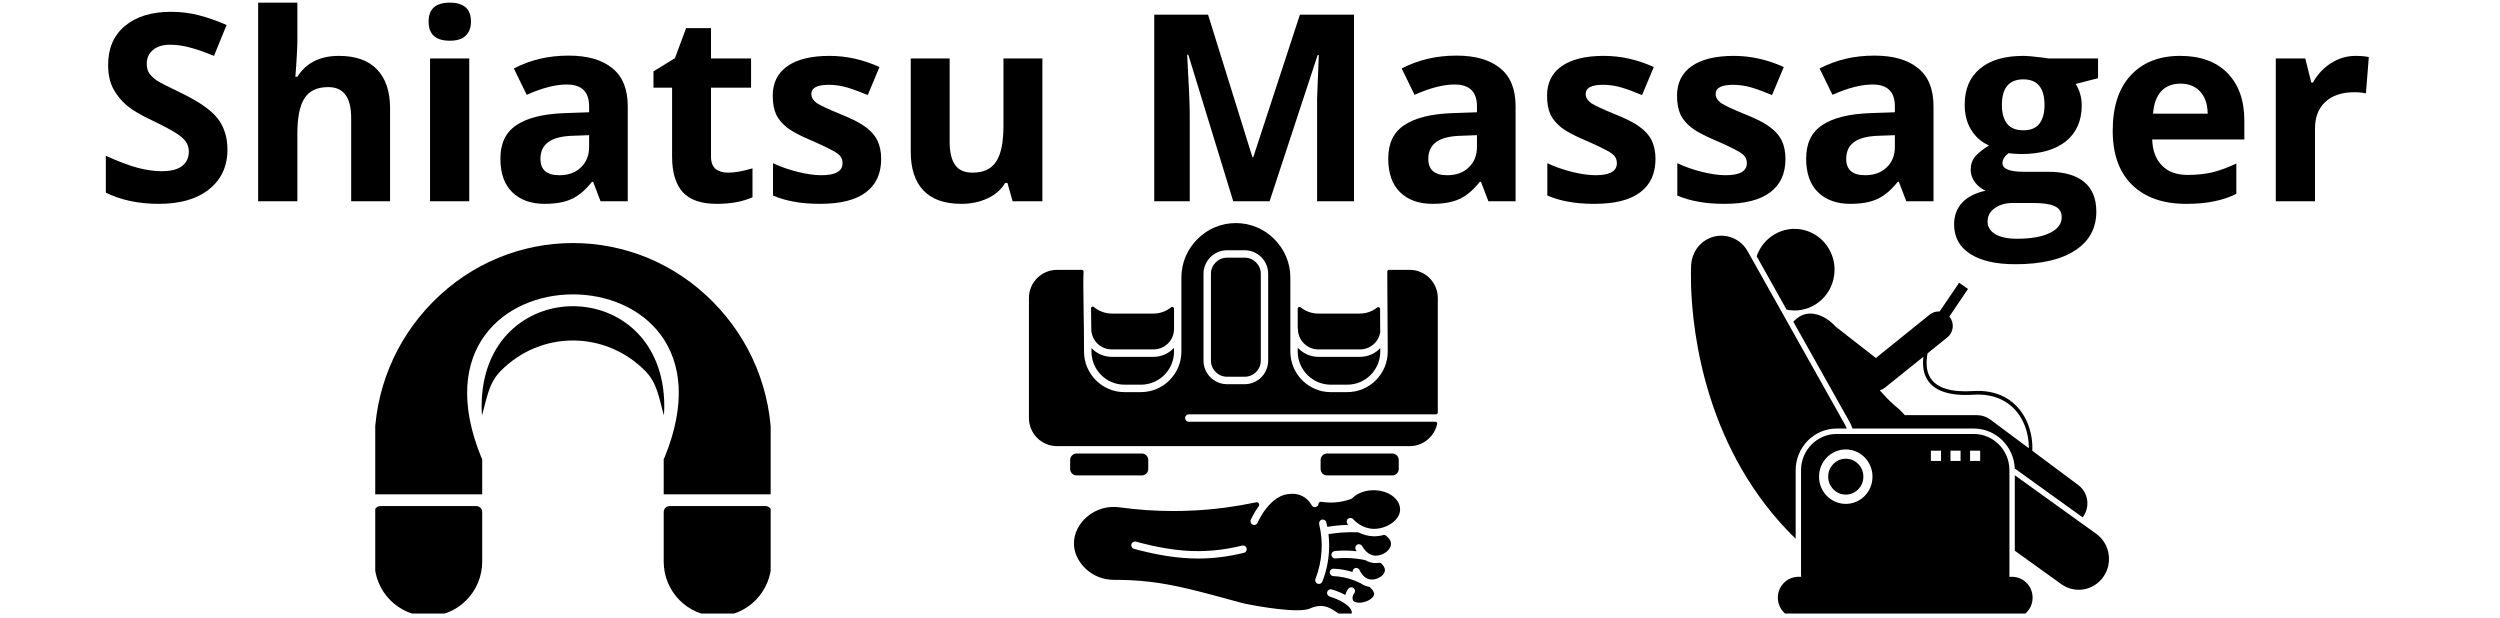 <svg xmlns="http://www.w3.org/2000/svg" xmlns:xlink="http://www.w3.org/1999/xlink" width="182" zoomAndPan="magnify" viewBox="0 0 136.5 33.75" height="45" preserveAspectRatio="xMidYMid meet" version="1.0"><defs><g/><clipPath id="dc10c032d8"><path d="M 56.18 12.18 L 78.5 12.18 L 78.5 24.363 L 56.18 24.363 Z M 56.18 12.18 " clip-rule="nonzero"/></clipPath><clipPath id="b2a9f35a50"><path d="M 58.637 26.762 L 76.453 26.762 L 76.453 33.5 L 58.637 33.5 Z M 58.637 26.762 " clip-rule="nonzero"/></clipPath><clipPath id="b7927ef940"><path d="M 20.488 13 L 42.078 13 L 42.078 33.5 L 20.488 33.5 Z M 20.488 13 " clip-rule="nonzero"/></clipPath><clipPath id="9d1effd657"><path d="M 95 12.18 L 101 12.18 L 101 17 L 95 17 Z M 95 12.18 " clip-rule="nonzero"/></clipPath><clipPath id="beadd8793d"><path d="M 92.305 12.18 L 101 12.18 L 101 30 L 92.305 30 Z M 92.305 12.18 " clip-rule="nonzero"/></clipPath><clipPath id="2bf19fb276"><path d="M 110 25 L 115.387 25 L 115.387 33 L 110 33 Z M 110 25 " clip-rule="nonzero"/></clipPath><clipPath id="42cf4cb811"><path d="M 97 23 L 111 23 L 111 33.5 L 97 33.5 Z M 97 23 " clip-rule="nonzero"/></clipPath></defs><path fill="#000000" d="M 72.66 21.004 L 73.559 21.004 C 74.555 21.004 75.363 20.195 75.363 19.195 L 75.363 19.008 C 75.082 19.305 74.688 19.484 74.254 19.484 L 71.984 19.484 C 71.539 19.484 71.137 19.289 70.855 18.984 L 70.855 19.195 C 70.855 20.195 71.668 21.004 72.66 21.004 " fill-opacity="1" fill-rule="nonzero"/><path fill="#000000" d="M 71.984 19.078 L 74.254 19.078 C 74.805 19.078 75.27 18.684 75.359 18.141 C 75.359 18.137 75.359 18.137 75.359 18.133 L 75.352 16.863 C 75.352 16.785 75.258 16.738 75.195 16.789 C 74.934 16.996 74.602 17.121 74.246 17.121 L 71.977 17.121 C 71.609 17.121 71.277 16.992 71.012 16.777 C 70.949 16.727 70.855 16.77 70.855 16.852 L 70.855 17.902 C 70.863 17.918 70.867 17.938 70.867 17.961 C 70.867 18.578 71.367 19.078 71.984 19.078 " fill-opacity="1" fill-rule="nonzero"/><path fill="#000000" d="M 59.586 18.086 C 59.594 18.105 59.602 18.129 59.602 18.152 C 59.695 18.691 60.156 19.078 60.707 19.078 L 62.98 19.078 C 63.598 19.078 64.102 18.578 64.102 17.961 L 64.102 16.852 C 64.102 16.77 64.008 16.723 63.945 16.777 C 63.68 16.992 63.344 17.121 62.98 17.121 L 60.707 17.121 C 60.336 17.121 59.992 16.984 59.723 16.762 C 59.66 16.707 59.566 16.754 59.57 16.836 C 59.57 16.836 59.57 16.836 59.57 16.84 C 59.574 17.227 59.582 17.645 59.586 18.086 " fill-opacity="1" fill-rule="nonzero"/><path fill="#000000" d="M 60.707 19.484 C 60.27 19.484 59.871 19.301 59.594 19.004 C 59.594 19.066 59.594 19.133 59.594 19.195 C 59.594 20.195 60.402 21.004 61.398 21.004 L 62.293 21.004 C 63.289 21.004 64.102 20.195 64.102 19.195 L 64.102 18.992 C 63.82 19.293 63.422 19.484 62.98 19.484 L 60.707 19.484 " fill-opacity="1" fill-rule="nonzero"/><path fill="#000000" d="M 62.348 25.957 C 62.539 25.957 62.695 25.801 62.695 25.605 L 62.695 25.113 C 62.695 24.926 62.547 24.77 62.355 24.762 L 58.77 24.762 C 58.582 24.77 58.43 24.926 58.43 25.113 L 58.43 25.605 C 58.43 25.801 58.586 25.957 58.781 25.957 L 62.348 25.957 " fill-opacity="1" fill-rule="nonzero"/><path fill="#000000" d="M 76.02 25.957 C 76.215 25.957 76.371 25.801 76.371 25.605 L 76.371 25.113 C 76.371 24.926 76.219 24.77 76.031 24.762 L 72.445 24.762 C 72.254 24.77 72.105 24.926 72.105 25.113 L 72.105 25.605 C 72.105 25.801 72.262 25.957 72.453 25.957 L 76.02 25.957 " fill-opacity="1" fill-rule="nonzero"/><g clip-path="url(#dc10c032d8)"><path fill="#000000" d="M 65.711 14.949 C 65.711 14.242 66.289 13.664 66.996 13.664 L 67.961 13.664 C 68.668 13.664 69.242 14.242 69.242 14.949 L 69.242 19.691 C 69.242 20.398 68.668 20.977 67.961 20.977 L 66.996 20.977 C 66.289 20.977 65.711 20.398 65.711 19.691 Z M 64.914 22.621 L 78.406 22.621 C 78.461 22.621 78.504 22.578 78.504 22.523 L 78.504 16.27 C 78.504 15.422 77.816 14.734 76.969 14.734 L 75.84 14.734 C 75.789 14.734 75.746 14.777 75.746 14.832 L 75.75 15.785 C 75.75 15.789 75.75 15.797 75.75 15.805 L 75.75 15.809 C 75.75 15.812 75.75 15.816 75.75 15.816 L 75.77 19.195 C 75.77 20.418 74.777 21.41 73.559 21.41 L 72.66 21.41 C 71.445 21.41 70.453 20.418 70.453 19.195 L 70.453 15.156 C 70.453 14.367 70.141 13.621 69.578 13.055 C 69.012 12.488 68.266 12.18 67.477 12.18 C 66.688 12.18 65.945 12.488 65.379 13.055 C 64.816 13.621 64.504 14.363 64.504 15.152 C 64.504 15.152 64.504 15.152 64.504 15.156 L 64.504 15.594 C 64.504 15.598 64.504 15.598 64.504 15.602 L 64.504 19.195 C 64.504 20.418 63.512 21.41 62.293 21.41 L 61.398 21.41 C 60.18 21.41 59.188 20.418 59.188 19.195 C 59.188 18.332 59.176 17.543 59.164 16.844 C 59.148 15.832 59.141 15.207 59.164 14.836 C 59.168 14.781 59.125 14.734 59.066 14.734 L 57.715 14.734 C 56.867 14.734 56.18 15.422 56.18 16.27 L 56.18 22.824 C 56.18 23.672 56.867 24.359 57.715 24.359 L 58.762 24.359 C 58.766 24.359 58.773 24.359 58.781 24.359 C 58.785 24.359 58.789 24.359 58.793 24.359 L 62.336 24.359 C 62.34 24.359 62.344 24.359 62.348 24.359 C 62.352 24.359 62.359 24.359 62.367 24.359 L 72.434 24.359 C 72.441 24.359 72.449 24.359 72.453 24.359 C 72.457 24.359 72.461 24.359 72.465 24.359 L 76.012 24.359 C 76.012 24.359 76.016 24.359 76.02 24.359 C 76.027 24.359 76.035 24.359 76.039 24.359 L 76.969 24.359 C 77.703 24.359 78.32 23.836 78.469 23.145 C 78.48 23.082 78.438 23.027 78.375 23.027 L 64.906 23.027 C 64.793 23.027 64.703 22.934 64.707 22.816 C 64.707 22.707 64.805 22.621 64.914 22.621 " fill-opacity="1" fill-rule="nonzero"/></g><path fill="#000000" d="M 66.996 20.57 L 67.961 20.57 C 68.445 20.57 68.84 20.176 68.84 19.691 L 68.84 14.949 C 68.84 14.465 68.445 14.07 67.961 14.07 L 66.996 14.07 C 66.512 14.07 66.117 14.465 66.117 14.949 L 66.117 19.691 C 66.117 20.176 66.512 20.57 66.996 20.57 " fill-opacity="1" fill-rule="nonzero"/><g clip-path="url(#b2a9f35a50)"><path fill="#000000" d="M 67.918 30.184 C 67.082 30.391 66.242 30.496 65.402 30.496 C 65.145 30.496 64.883 30.484 64.625 30.465 C 63.332 30.367 62.066 30.008 61.926 29.969 L 61.918 29.965 C 61.812 29.938 61.746 29.828 61.773 29.719 C 61.801 29.613 61.91 29.547 62.02 29.574 C 62.02 29.574 62.027 29.574 62.039 29.578 C 62.176 29.617 63.402 29.965 64.656 30.062 C 65.703 30.145 66.77 30.051 67.82 29.789 C 67.93 29.762 68.039 29.828 68.066 29.938 C 68.094 30.047 68.027 30.156 67.918 30.184 Z M 75.004 26.766 C 74.543 26.766 74.121 26.922 73.844 27.191 C 73.824 27.211 73.805 27.227 73.777 27.238 C 73.695 27.266 73.613 27.297 73.531 27.32 C 73.086 27.445 72.621 27.473 72.141 27.398 C 72.066 27.387 71.992 27.441 71.988 27.516 C 71.984 27.574 71.953 27.637 71.859 27.676 C 71.77 27.715 71.664 27.672 71.617 27.586 C 71.512 27.402 71.379 27.254 71.215 27.148 C 70.863 26.918 70.496 26.957 70.32 26.98 C 70.316 26.98 70.312 26.98 70.309 26.98 C 70.184 26.996 70.059 27.031 69.938 27.086 C 69.93 27.09 69.922 27.094 69.914 27.098 C 69.641 27.227 69.379 27.449 69.133 27.766 C 68.832 28.148 68.672 28.523 68.668 28.539 C 68.633 28.617 68.559 28.664 68.48 28.664 C 68.453 28.664 68.426 28.66 68.402 28.648 C 68.297 28.605 68.25 28.484 68.293 28.383 C 68.309 28.352 68.453 28.012 68.727 27.637 C 68.797 27.535 68.711 27.398 68.59 27.426 C 67.48 27.66 66.352 27.812 65.219 27.871 C 64.84 27.891 64.457 27.902 64.074 27.902 C 63.094 27.902 62.117 27.836 61.148 27.703 C 60.496 27.605 59.84 27.793 59.344 28.223 C 58.895 28.609 58.637 29.137 58.637 29.668 C 58.637 30.16 58.863 30.656 59.258 31.035 C 59.676 31.438 60.227 31.656 60.812 31.66 C 60.824 31.66 60.969 31.656 60.984 31.66 C 61.312 31.66 62.031 31.676 62.777 31.766 C 64.176 31.93 65.48 32.285 67.641 32.875 L 67.902 32.945 C 68.707 33.117 70.914 33.5 71.527 33.223 L 71.535 33.219 C 71.789 33.102 72.039 33.062 72.281 33.098 C 72.527 33.137 72.707 33.25 72.902 33.375 C 73.102 33.5 73.219 33.602 73.301 33.68 C 73.391 33.762 73.402 33.766 73.434 33.77 C 73.578 33.777 73.785 33.598 73.809 33.449 C 73.816 33.379 73.777 33.277 73.68 33.168 C 73.676 33.164 73.672 33.16 73.668 33.152 C 73.645 33.129 73.617 33.102 73.59 33.074 C 73.582 33.07 73.574 33.062 73.57 33.059 C 73.375 32.891 73.062 32.711 72.609 32.574 C 72.504 32.543 72.434 32.434 72.465 32.324 C 72.492 32.215 72.609 32.148 72.719 32.184 C 72.996 32.266 73.246 32.371 73.457 32.488 C 73.492 32.32 73.574 32.199 73.629 32.137 C 73.699 32.051 73.828 32.043 73.914 32.113 C 74 32.188 74.008 32.312 73.938 32.398 C 73.906 32.438 73.852 32.52 73.848 32.633 C 73.844 32.695 73.859 32.75 73.879 32.789 C 73.902 32.812 73.926 32.836 73.945 32.855 C 74.023 32.887 74.109 32.902 74.191 32.906 C 74.441 32.914 74.738 32.812 74.91 32.648 C 74.984 32.582 75.023 32.508 75.027 32.449 C 75.031 32.266 74.844 32.102 74.762 32.039 C 74.734 32.035 74.703 32.027 74.676 32.023 C 74.527 31.988 74.398 31.926 74.297 31.848 C 73.887 31.645 73.465 31.516 73.031 31.473 C 72.957 31.465 72.879 31.457 72.805 31.457 C 72.703 31.453 72.617 31.375 72.605 31.273 C 72.594 31.148 72.695 31.047 72.816 31.051 C 72.902 31.055 72.988 31.062 73.074 31.07 C 73.336 31.098 73.594 31.152 73.852 31.23 C 73.844 31.145 73.891 31.059 73.977 31.023 C 74.078 30.98 74.195 31.031 74.238 31.137 C 74.25 31.164 74.336 31.363 74.512 31.504 C 74.527 31.512 74.543 31.523 74.559 31.535 C 74.617 31.578 74.688 31.609 74.766 31.629 C 74.973 31.676 75.23 31.609 75.418 31.465 C 75.543 31.367 75.617 31.246 75.617 31.133 C 75.621 30.992 75.516 30.855 75.414 30.762 C 75.383 30.734 75.344 30.723 75.305 30.73 C 75.242 30.738 75.18 30.742 75.121 30.742 C 75.066 30.742 75.016 30.738 74.965 30.734 C 74.812 30.711 74.68 30.66 74.566 30.594 C 74.555 30.59 74.543 30.582 74.527 30.578 C 74.18 30.508 73.828 30.469 73.477 30.465 C 73.289 30.465 73.102 30.473 72.918 30.492 C 72.805 30.5 72.703 30.418 72.695 30.301 C 72.688 30.191 72.777 30.098 72.887 30.086 C 73.082 30.066 73.281 30.059 73.477 30.062 C 73.676 30.062 73.871 30.074 74.07 30.098 C 74.047 30.059 74.027 30.027 74.02 30.008 C 73.969 29.91 74.008 29.785 74.109 29.734 C 74.207 29.684 74.328 29.727 74.379 29.824 C 74.398 29.859 74.512 30.07 74.719 30.211 C 74.734 30.219 74.746 30.227 74.762 30.238 C 74.836 30.285 74.922 30.316 75.02 30.332 C 75.121 30.348 75.234 30.336 75.34 30.309 C 75.348 30.305 75.355 30.305 75.363 30.301 C 75.504 30.262 75.637 30.188 75.746 30.09 C 75.883 29.961 75.957 29.816 75.949 29.676 C 75.941 29.48 75.777 29.324 75.656 29.234 C 75.625 29.207 75.582 29.203 75.543 29.211 C 75.375 29.258 75.199 29.281 75.027 29.281 C 75.02 29.281 75.008 29.281 75 29.281 C 74.684 29.273 74.414 29.188 74.191 29.078 C 74.176 29.07 74.156 29.062 74.137 29.062 C 73.828 29.051 73.539 29.059 73.246 29.078 C 73.008 29.098 72.766 29.125 72.535 29.164 C 72.57 29.48 72.582 29.797 72.562 30.117 C 72.527 30.684 72.406 31.234 72.199 31.758 C 72.168 31.836 72.094 31.883 72.012 31.883 C 71.988 31.883 71.961 31.879 71.938 31.871 C 71.832 31.828 71.785 31.707 71.824 31.602 C 72.016 31.121 72.125 30.613 72.156 30.094 C 72.188 29.602 72.145 29.105 72.027 28.629 C 72.004 28.52 72.062 28.406 72.168 28.375 C 72.277 28.344 72.391 28.41 72.418 28.523 C 72.438 28.602 72.457 28.684 72.473 28.766 C 72.715 28.723 72.965 28.695 73.219 28.676 C 73.352 28.664 73.484 28.66 73.617 28.656 C 73.602 28.641 73.59 28.629 73.582 28.617 C 73.508 28.535 73.512 28.406 73.594 28.332 C 73.68 28.258 73.805 28.262 73.883 28.348 C 73.992 28.469 74.398 28.867 75.008 28.875 C 75.422 28.883 75.879 28.703 76.164 28.422 C 76.293 28.293 76.445 28.086 76.445 27.82 C 76.445 27.238 75.801 26.766 75.004 26.766 " fill-opacity="1" fill-rule="nonzero"/></g><g clip-path="url(#b7927ef940)"><path fill="#000000" d="M 20.445 26.992 L 20.445 24.254 C 20.445 21.332 21.574 18.574 23.625 16.496 C 27.863 12.195 34.703 12.195 38.941 16.496 C 40.992 18.574 42.121 21.332 42.121 24.254 L 42.121 26.992 L 36.238 26.992 L 36.238 25.055 C 36.258 25.031 36.273 25.004 36.285 24.977 C 41.145 13.105 21.426 13.105 26.281 24.977 C 26.293 25.004 26.309 25.031 26.328 25.055 L 26.328 26.992 Z M 27.332 20.258 C 26.664 20.938 26.578 21.789 26.316 22.68 C 26.305 22.52 26.297 22.352 26.297 22.191 C 26.297 14.895 36.27 14.895 36.27 22.191 C 36.27 22.352 36.262 22.52 36.25 22.68 C 35.988 21.789 35.906 20.938 35.234 20.258 C 33.039 18.035 29.527 18.035 27.332 20.258 Z M 23.387 33.641 C 21.762 33.641 20.445 32.305 20.445 30.66 L 20.445 27.957 C 20.445 27.777 20.586 27.633 20.762 27.633 L 26.008 27.633 C 26.188 27.633 26.328 27.777 26.328 27.957 L 26.328 30.66 C 26.328 32.305 25.008 33.641 23.387 33.641 Z M 39.18 33.641 C 40.805 33.641 42.121 32.305 42.121 30.66 L 42.121 27.957 C 42.121 27.777 41.98 27.633 41.805 27.633 L 36.559 27.633 C 36.383 27.633 36.238 27.777 36.238 27.957 L 36.238 30.66 C 36.238 32.305 37.559 33.641 39.18 33.641 Z M 39.18 33.641 " fill-opacity="1" fill-rule="evenodd"/></g><g clip-path="url(#9d1effd657)"><path fill="#000000" d="M 99.109 16.633 C 100.145 15.996 100.477 14.629 99.852 13.574 C 99.23 12.52 97.887 12.18 96.852 12.816 C 96.395 13.098 96.074 13.52 95.914 13.992 L 97.547 16.906 C 98.066 17.016 98.621 16.93 99.109 16.633 Z M 99.109 16.633 " fill-opacity="1" fill-rule="nonzero"/></g><path fill="#000000" d="M 101.145 23.398 L 107.77 23.398 C 108.973 23.398 109.957 24.371 110.008 25.582 L 113.711 28.246 C 113.719 28.234 113.73 28.223 113.738 28.211 C 114.133 27.66 114.016 26.887 113.473 26.484 L 110.965 24.613 C 110.992 23.977 110.855 23.332 110.551 22.781 C 109.996 21.781 109 21.27 107.742 21.352 C 106.523 21.43 105.73 21.18 105.387 20.613 C 105.156 20.227 105.16 19.742 105.246 19.289 L 106.328 18.418 C 106.664 18.148 106.723 17.648 106.453 17.309 C 106.449 17.297 106.441 17.289 106.434 17.281 L 107.453 15.777 L 106.969 15.438 L 105.902 17.008 C 105.715 16.996 105.52 17.051 105.363 17.176 L 102.422 19.547 L 100.223 17.832 C 99.684 17.227 98.875 16.918 98.281 17.27 C 98.152 17.344 98.027 17.445 97.914 17.562 L 100.984 23.031 C 101.051 23.148 101.102 23.27 101.145 23.398 Z M 105.02 19.477 C 104.965 19.902 105 20.344 105.223 20.715 C 105.605 21.352 106.457 21.633 107.754 21.551 C 108.934 21.477 109.867 21.949 110.383 22.879 C 110.648 23.359 110.777 23.914 110.773 24.473 L 108.668 22.906 C 108.457 22.75 108.207 22.668 107.949 22.668 L 104.004 22.668 C 103.91 22.562 103.801 22.449 103.672 22.328 C 103.305 22.035 102.961 21.684 102.637 21.312 C 102.734 21.285 102.828 21.238 102.91 21.172 Z M 105.02 19.477 " fill-opacity="1" fill-rule="nonzero"/><g clip-path="url(#beadd8793d)"><path fill="#000000" d="M 100.281 23.398 L 100.832 23.398 C 100.801 23.324 100.77 23.25 100.73 23.176 L 95.422 13.719 C 94.969 12.91 93.957 12.629 93.164 13.09 C 92.684 13.371 92.395 13.863 92.344 14.387 C 92.34 14.387 92.34 14.383 92.34 14.383 C 92.34 14.383 92.34 14.395 92.34 14.414 C 92.336 14.434 92.336 14.453 92.336 14.469 C 92.328 14.633 92.316 15.027 92.332 15.602 C 92.414 18.242 93.148 24.652 98.043 29.418 L 98.043 25.676 C 98.043 24.418 99.047 23.398 100.281 23.398 Z M 100.281 23.398 " fill-opacity="1" fill-rule="nonzero"/></g><g clip-path="url(#2bf19fb276)"><path fill="#000000" d="M 114.453 29.145 L 110.008 25.949 L 110.008 30.07 L 112.543 31.891 C 113.289 32.43 114.32 32.25 114.848 31.488 C 115.375 30.73 115.199 29.68 114.453 29.145 Z M 114.453 29.145 " fill-opacity="1" fill-rule="nonzero"/></g><path fill="#000000" d="M 101.738 26.027 C 101.738 26.297 101.645 26.527 101.457 26.719 C 101.27 26.906 101.043 27.004 100.781 27.004 C 100.516 27.004 100.289 26.906 100.102 26.719 C 99.914 26.527 99.82 26.297 99.82 26.027 C 99.82 25.754 99.914 25.523 100.102 25.332 C 100.289 25.145 100.516 25.047 100.781 25.047 C 101.043 25.047 101.27 25.145 101.457 25.332 C 101.645 25.523 101.738 25.754 101.738 26.027 Z M 101.738 26.027 " fill-opacity="1" fill-rule="nonzero"/><g clip-path="url(#42cf4cb811)"><path fill="#000000" d="M 109.711 31.492 C 109.711 31.445 109.715 31.395 109.715 31.344 L 109.715 25.676 C 109.715 24.582 108.844 23.695 107.77 23.695 L 100.281 23.695 C 99.207 23.695 98.336 24.582 98.336 25.676 L 98.336 31.344 C 98.336 31.395 98.34 31.445 98.344 31.492 L 98.191 31.492 C 98.145 31.492 98.098 31.496 98.051 31.504 C 97.5 31.574 97.07 32.051 97.07 32.633 C 97.07 33.262 97.574 33.77 98.191 33.77 L 109.863 33.77 C 110.48 33.77 110.98 33.262 110.98 32.633 C 110.98 32.051 110.555 31.574 110.004 31.504 C 109.957 31.496 109.91 31.492 109.863 31.492 Z M 108.117 24.605 L 108.117 25.168 L 107.566 25.168 L 107.566 24.605 Z M 107.047 24.605 L 107.047 25.168 L 106.496 25.168 L 106.496 24.605 Z M 105.98 24.605 L 105.98 25.168 L 105.426 25.168 L 105.426 24.605 Z M 100.781 24.539 C 101.586 24.539 102.238 25.203 102.238 26.027 C 102.238 26.848 101.586 27.512 100.781 27.512 C 99.973 27.512 99.32 26.848 99.32 26.027 C 99.32 25.203 99.973 24.539 100.781 24.539 Z M 100.781 24.539 " fill-opacity="1" fill-rule="nonzero"/></g><g fill="#000000" fill-opacity="1"><g transform="translate(5.122, 10.989)"><g><path d="M 7.297 -2.828 C 7.297 -1.91 6.961 -1.188 6.297 -0.656 C 5.641 -0.125 4.723 0.141 3.547 0.141 C 2.453 0.141 1.488 -0.062 0.656 -0.469 L 0.656 -2.484 C 1.344 -2.172 1.922 -1.953 2.391 -1.828 C 2.867 -1.703 3.305 -1.641 3.703 -1.641 C 4.18 -1.641 4.547 -1.727 4.797 -1.906 C 5.055 -2.094 5.188 -2.363 5.188 -2.719 C 5.188 -2.926 5.129 -3.109 5.016 -3.266 C 4.898 -3.422 4.734 -3.566 4.516 -3.703 C 4.305 -3.848 3.867 -4.082 3.203 -4.406 C 2.578 -4.695 2.109 -4.973 1.797 -5.234 C 1.484 -5.504 1.234 -5.816 1.047 -6.172 C 0.867 -6.535 0.781 -6.957 0.781 -7.438 C 0.781 -8.344 1.082 -9.051 1.688 -9.562 C 2.301 -10.082 3.145 -10.344 4.219 -10.344 C 4.75 -10.344 5.254 -10.281 5.734 -10.156 C 6.223 -10.031 6.727 -9.852 7.25 -9.625 L 6.562 -7.938 C 6.008 -8.164 5.555 -8.32 5.203 -8.406 C 4.848 -8.5 4.5 -8.547 4.156 -8.547 C 3.75 -8.547 3.438 -8.445 3.219 -8.25 C 3 -8.062 2.891 -7.816 2.891 -7.516 C 2.891 -7.316 2.93 -7.145 3.016 -7 C 3.109 -6.863 3.25 -6.727 3.438 -6.594 C 3.633 -6.469 4.094 -6.234 4.812 -5.891 C 5.758 -5.43 6.41 -4.973 6.766 -4.516 C 7.117 -4.055 7.297 -3.492 7.297 -2.828 Z M 7.297 -2.828 "/></g></g></g><g fill="#000000" fill-opacity="1"><g transform="translate(12.986, 10.989)"><g><path d="M 8.312 0 L 6.188 0 L 6.188 -4.547 C 6.188 -5.672 5.77 -6.234 4.938 -6.234 C 4.332 -6.234 3.898 -6.031 3.641 -5.625 C 3.379 -5.227 3.25 -4.578 3.25 -3.672 L 3.25 0 L 1.109 0 L 1.109 -10.844 L 3.25 -10.844 L 3.25 -8.641 C 3.25 -8.461 3.227 -8.055 3.188 -7.422 L 3.141 -6.797 L 3.25 -6.797 C 3.727 -7.555 4.484 -7.938 5.516 -7.938 C 6.43 -7.938 7.125 -7.691 7.594 -7.203 C 8.07 -6.711 8.312 -6.004 8.312 -5.078 Z M 8.312 0 "/></g></g></g><g fill="#000000" fill-opacity="1"><g transform="translate(22.371, 10.989)"><g><path d="M 1.031 -9.812 C 1.031 -10.5 1.414 -10.844 2.188 -10.844 C 2.957 -10.844 3.344 -10.5 3.344 -9.812 C 3.344 -9.477 3.242 -9.219 3.047 -9.031 C 2.859 -8.852 2.57 -8.766 2.188 -8.766 C 1.414 -8.766 1.031 -9.113 1.031 -9.812 Z M 3.25 0 L 1.109 0 L 1.109 -7.797 L 3.25 -7.797 Z M 3.25 0 "/></g></g></g><g fill="#000000" fill-opacity="1"><g transform="translate(26.728, 10.989)"><g><path d="M 6.062 0 L 5.656 -1.062 L 5.594 -1.062 C 5.238 -0.613 4.867 -0.301 4.484 -0.125 C 4.109 0.051 3.617 0.141 3.016 0.141 C 2.266 0.141 1.672 -0.07 1.234 -0.5 C 0.805 -0.926 0.594 -1.535 0.594 -2.328 C 0.594 -3.16 0.883 -3.77 1.469 -4.156 C 2.051 -4.551 2.926 -4.77 4.094 -4.812 L 5.438 -4.859 L 5.438 -5.188 C 5.438 -5.977 5.031 -6.375 4.219 -6.375 C 3.602 -6.375 2.875 -6.188 2.031 -5.812 L 1.328 -7.25 C 2.223 -7.719 3.219 -7.953 4.312 -7.953 C 5.352 -7.953 6.148 -7.723 6.703 -7.266 C 7.266 -6.816 7.547 -6.125 7.547 -5.188 L 7.547 0 Z M 5.438 -3.609 L 4.609 -3.578 C 3.992 -3.566 3.535 -3.457 3.234 -3.25 C 2.93 -3.039 2.781 -2.727 2.781 -2.312 C 2.781 -1.719 3.125 -1.422 3.812 -1.422 C 4.301 -1.422 4.691 -1.562 4.984 -1.844 C 5.285 -2.125 5.438 -2.5 5.438 -2.969 Z M 5.438 -3.609 "/></g></g></g><g fill="#000000" fill-opacity="1"><g transform="translate(35.352, 10.989)"><g><path d="M 4.406 -1.562 C 4.77 -1.562 5.211 -1.641 5.734 -1.797 L 5.734 -0.219 C 5.203 0.02 4.551 0.141 3.781 0.141 C 2.938 0.141 2.316 -0.07 1.922 -0.5 C 1.535 -0.938 1.344 -1.582 1.344 -2.438 L 1.344 -6.203 L 0.328 -6.203 L 0.328 -7.094 L 1.5 -7.812 L 2.109 -9.453 L 3.469 -9.453 L 3.469 -7.797 L 5.656 -7.797 L 5.656 -6.203 L 3.469 -6.203 L 3.469 -2.438 C 3.469 -2.133 3.551 -1.91 3.719 -1.766 C 3.895 -1.629 4.125 -1.562 4.406 -1.562 Z M 4.406 -1.562 "/></g></g></g><g fill="#000000" fill-opacity="1"><g transform="translate(41.55, 10.989)"><g><path d="M 6.562 -2.312 C 6.562 -1.508 6.281 -0.898 5.719 -0.484 C 5.164 -0.066 4.336 0.141 3.234 0.141 C 2.66 0.141 2.172 0.098 1.766 0.016 C 1.367 -0.055 1 -0.164 0.656 -0.312 L 0.656 -2.078 C 1.051 -1.891 1.492 -1.734 1.984 -1.609 C 2.484 -1.484 2.922 -1.422 3.297 -1.422 C 4.066 -1.422 4.453 -1.641 4.453 -2.078 C 4.453 -2.254 4.398 -2.395 4.297 -2.5 C 4.203 -2.602 4.023 -2.719 3.766 -2.844 C 3.516 -2.977 3.18 -3.133 2.766 -3.312 C 2.172 -3.562 1.734 -3.789 1.453 -4 C 1.172 -4.219 0.961 -4.461 0.828 -4.734 C 0.703 -5.016 0.641 -5.359 0.641 -5.766 C 0.641 -6.461 0.906 -7 1.438 -7.375 C 1.977 -7.75 2.742 -7.938 3.734 -7.938 C 4.672 -7.938 5.582 -7.734 6.469 -7.328 L 5.828 -5.797 C 5.441 -5.961 5.078 -6.098 4.734 -6.203 C 4.391 -6.305 4.047 -6.359 3.703 -6.359 C 3.066 -6.359 2.75 -6.191 2.75 -5.859 C 2.75 -5.672 2.848 -5.504 3.047 -5.359 C 3.254 -5.223 3.703 -5.016 4.391 -4.734 C 4.992 -4.492 5.438 -4.266 5.719 -4.047 C 6.008 -3.836 6.223 -3.594 6.359 -3.312 C 6.492 -3.031 6.562 -2.695 6.562 -2.312 Z M 6.562 -2.312 "/></g></g></g><g fill="#000000" fill-opacity="1"><g transform="translate(48.648, 10.989)"><g><path d="M 6.641 0 L 6.359 -1 L 6.234 -1 C 6.016 -0.633 5.691 -0.352 5.266 -0.156 C 4.848 0.039 4.375 0.141 3.844 0.141 C 2.926 0.141 2.234 -0.102 1.766 -0.594 C 1.305 -1.082 1.078 -1.789 1.078 -2.719 L 1.078 -7.797 L 3.203 -7.797 L 3.203 -3.25 C 3.203 -2.688 3.301 -2.266 3.5 -1.984 C 3.695 -1.703 4.016 -1.562 4.453 -1.562 C 5.047 -1.562 5.473 -1.758 5.734 -2.156 C 6.004 -2.551 6.141 -3.207 6.141 -4.125 L 6.141 -7.797 L 8.266 -7.797 L 8.266 0 Z M 6.641 0 "/></g></g></g><g fill="#000000" fill-opacity="1"><g transform="translate(58.032, 10.989)"><g/></g></g><g fill="#000000" fill-opacity="1"><g transform="translate(61.741, 10.989)"><g><path d="M 5.594 0 L 3.141 -8 L 3.078 -8 C 3.172 -6.375 3.219 -5.285 3.219 -4.734 L 3.219 0 L 1.281 0 L 1.281 -10.188 L 4.219 -10.188 L 6.641 -2.406 L 6.688 -2.406 L 9.234 -10.188 L 12.188 -10.188 L 12.188 0 L 10.172 0 L 10.172 -4.828 C 10.172 -5.055 10.172 -5.316 10.172 -5.609 C 10.18 -5.91 10.211 -6.703 10.266 -7.984 L 10.203 -7.984 L 7.578 0 Z M 5.594 0 "/></g></g></g><g fill="#000000" fill-opacity="1"><g transform="translate(75.204, 10.989)"><g><path d="M 6.062 0 L 5.656 -1.062 L 5.594 -1.062 C 5.238 -0.613 4.867 -0.301 4.484 -0.125 C 4.109 0.051 3.617 0.141 3.016 0.141 C 2.266 0.141 1.672 -0.07 1.234 -0.5 C 0.805 -0.926 0.594 -1.535 0.594 -2.328 C 0.594 -3.16 0.883 -3.77 1.469 -4.156 C 2.051 -4.551 2.926 -4.77 4.094 -4.812 L 5.438 -4.859 L 5.438 -5.188 C 5.438 -5.977 5.031 -6.375 4.219 -6.375 C 3.602 -6.375 2.875 -6.188 2.031 -5.812 L 1.328 -7.25 C 2.223 -7.719 3.219 -7.953 4.312 -7.953 C 5.352 -7.953 6.148 -7.723 6.703 -7.266 C 7.266 -6.816 7.547 -6.125 7.547 -5.188 L 7.547 0 Z M 5.438 -3.609 L 4.609 -3.578 C 3.992 -3.566 3.535 -3.457 3.234 -3.25 C 2.93 -3.039 2.781 -2.727 2.781 -2.312 C 2.781 -1.719 3.125 -1.422 3.812 -1.422 C 4.301 -1.422 4.691 -1.562 4.984 -1.844 C 5.285 -2.125 5.438 -2.5 5.438 -2.969 Z M 5.438 -3.609 "/></g></g></g><g fill="#000000" fill-opacity="1"><g transform="translate(83.828, 10.989)"><g><path d="M 6.562 -2.312 C 6.562 -1.508 6.281 -0.898 5.719 -0.484 C 5.164 -0.066 4.336 0.141 3.234 0.141 C 2.66 0.141 2.172 0.098 1.766 0.016 C 1.367 -0.055 1 -0.164 0.656 -0.312 L 0.656 -2.078 C 1.051 -1.891 1.492 -1.734 1.984 -1.609 C 2.484 -1.484 2.922 -1.422 3.297 -1.422 C 4.066 -1.422 4.453 -1.641 4.453 -2.078 C 4.453 -2.254 4.398 -2.395 4.297 -2.5 C 4.203 -2.602 4.023 -2.719 3.766 -2.844 C 3.516 -2.977 3.18 -3.133 2.766 -3.312 C 2.172 -3.562 1.734 -3.789 1.453 -4 C 1.172 -4.219 0.961 -4.461 0.828 -4.734 C 0.703 -5.016 0.641 -5.359 0.641 -5.766 C 0.641 -6.461 0.906 -7 1.438 -7.375 C 1.977 -7.75 2.742 -7.938 3.734 -7.938 C 4.672 -7.938 5.582 -7.734 6.469 -7.328 L 5.828 -5.797 C 5.441 -5.961 5.078 -6.098 4.734 -6.203 C 4.391 -6.305 4.047 -6.359 3.703 -6.359 C 3.066 -6.359 2.75 -6.191 2.75 -5.859 C 2.75 -5.672 2.848 -5.504 3.047 -5.359 C 3.254 -5.223 3.703 -5.016 4.391 -4.734 C 4.992 -4.492 5.438 -4.266 5.719 -4.047 C 6.008 -3.836 6.223 -3.594 6.359 -3.312 C 6.492 -3.031 6.562 -2.695 6.562 -2.312 Z M 6.562 -2.312 "/></g></g></g><g fill="#000000" fill-opacity="1"><g transform="translate(90.925, 10.989)"><g><path d="M 6.562 -2.312 C 6.562 -1.508 6.281 -0.898 5.719 -0.484 C 5.164 -0.066 4.336 0.141 3.234 0.141 C 2.66 0.141 2.172 0.098 1.766 0.016 C 1.367 -0.055 1 -0.164 0.656 -0.312 L 0.656 -2.078 C 1.051 -1.891 1.492 -1.734 1.984 -1.609 C 2.484 -1.484 2.922 -1.422 3.297 -1.422 C 4.066 -1.422 4.453 -1.641 4.453 -2.078 C 4.453 -2.254 4.398 -2.395 4.297 -2.5 C 4.203 -2.602 4.023 -2.719 3.766 -2.844 C 3.516 -2.977 3.18 -3.133 2.766 -3.312 C 2.172 -3.562 1.734 -3.789 1.453 -4 C 1.172 -4.219 0.961 -4.461 0.828 -4.734 C 0.703 -5.016 0.641 -5.359 0.641 -5.766 C 0.641 -6.461 0.906 -7 1.438 -7.375 C 1.977 -7.75 2.742 -7.938 3.734 -7.938 C 4.672 -7.938 5.582 -7.734 6.469 -7.328 L 5.828 -5.797 C 5.441 -5.961 5.078 -6.098 4.734 -6.203 C 4.391 -6.305 4.047 -6.359 3.703 -6.359 C 3.066 -6.359 2.75 -6.191 2.75 -5.859 C 2.75 -5.672 2.848 -5.504 3.047 -5.359 C 3.254 -5.223 3.703 -5.016 4.391 -4.734 C 4.992 -4.492 5.438 -4.266 5.719 -4.047 C 6.008 -3.836 6.223 -3.594 6.359 -3.312 C 6.492 -3.031 6.562 -2.695 6.562 -2.312 Z M 6.562 -2.312 "/></g></g></g><g fill="#000000" fill-opacity="1"><g transform="translate(98.022, 10.989)"><g><path d="M 6.062 0 L 5.656 -1.062 L 5.594 -1.062 C 5.238 -0.613 4.867 -0.301 4.484 -0.125 C 4.109 0.051 3.617 0.141 3.016 0.141 C 2.266 0.141 1.672 -0.07 1.234 -0.5 C 0.805 -0.926 0.594 -1.535 0.594 -2.328 C 0.594 -3.16 0.883 -3.77 1.469 -4.156 C 2.051 -4.551 2.926 -4.77 4.094 -4.812 L 5.438 -4.859 L 5.438 -5.188 C 5.438 -5.977 5.031 -6.375 4.219 -6.375 C 3.602 -6.375 2.875 -6.188 2.031 -5.812 L 1.328 -7.25 C 2.223 -7.719 3.219 -7.953 4.312 -7.953 C 5.352 -7.953 6.148 -7.723 6.703 -7.266 C 7.266 -6.816 7.547 -6.125 7.547 -5.188 L 7.547 0 Z M 5.438 -3.609 L 4.609 -3.578 C 3.992 -3.566 3.535 -3.457 3.234 -3.25 C 2.93 -3.039 2.781 -2.727 2.781 -2.312 C 2.781 -1.719 3.125 -1.422 3.812 -1.422 C 4.301 -1.422 4.691 -1.562 4.984 -1.844 C 5.285 -2.125 5.438 -2.5 5.438 -2.969 Z M 5.438 -3.609 "/></g></g></g><g fill="#000000" fill-opacity="1"><g transform="translate(106.647, 10.989)"><g><path d="M 7.906 -7.797 L 7.906 -6.719 L 6.688 -6.406 C 6.906 -6.051 7.016 -5.66 7.016 -5.234 C 7.016 -4.391 6.723 -3.734 6.141 -3.266 C 5.555 -2.805 4.742 -2.578 3.703 -2.578 L 3.328 -2.594 L 3.016 -2.625 C 2.797 -2.457 2.688 -2.273 2.688 -2.078 C 2.688 -1.766 3.078 -1.609 3.859 -1.609 L 5.188 -1.609 C 6.039 -1.609 6.691 -1.426 7.141 -1.062 C 7.586 -0.695 7.812 -0.156 7.812 0.562 C 7.812 1.469 7.43 2.172 6.672 2.672 C 5.91 3.18 4.816 3.438 3.391 3.438 C 2.305 3.438 1.477 3.242 0.906 2.859 C 0.332 2.484 0.047 1.953 0.047 1.266 C 0.047 0.797 0.191 0.398 0.484 0.078 C 0.773 -0.234 1.203 -0.453 1.766 -0.578 C 1.547 -0.672 1.352 -0.82 1.188 -1.031 C 1.031 -1.25 0.953 -1.477 0.953 -1.719 C 0.953 -2.008 1.035 -2.254 1.203 -2.453 C 1.379 -2.648 1.629 -2.848 1.953 -3.047 C 1.547 -3.223 1.223 -3.504 0.984 -3.891 C 0.742 -4.285 0.625 -4.742 0.625 -5.266 C 0.625 -6.117 0.898 -6.773 1.453 -7.234 C 2.004 -7.703 2.797 -7.938 3.828 -7.938 C 4.047 -7.938 4.305 -7.914 4.609 -7.875 C 4.91 -7.844 5.102 -7.816 5.188 -7.797 Z M 1.875 1.109 C 1.875 1.398 2.016 1.629 2.297 1.797 C 2.578 1.961 2.973 2.047 3.484 2.047 C 4.242 2.047 4.836 1.941 5.266 1.734 C 5.703 1.523 5.922 1.238 5.922 0.875 C 5.922 0.582 5.789 0.379 5.531 0.266 C 5.281 0.148 4.891 0.094 4.359 0.094 L 3.25 0.094 C 2.863 0.094 2.535 0.188 2.266 0.375 C 2.004 0.562 1.875 0.805 1.875 1.109 Z M 2.656 -5.25 C 2.656 -4.82 2.75 -4.484 2.938 -4.234 C 3.133 -3.992 3.43 -3.875 3.828 -3.875 C 4.223 -3.875 4.516 -3.992 4.703 -4.234 C 4.891 -4.484 4.984 -4.82 4.984 -5.25 C 4.984 -6.188 4.598 -6.656 3.828 -6.656 C 3.047 -6.656 2.656 -6.188 2.656 -5.25 Z M 2.656 -5.25 "/></g></g></g><g fill="#000000" fill-opacity="1"><g transform="translate(114.713, 10.989)"><g><path d="M 4.344 -6.422 C 3.895 -6.422 3.539 -6.281 3.281 -6 C 3.031 -5.719 2.883 -5.312 2.844 -4.781 L 5.828 -4.781 C 5.816 -5.312 5.676 -5.719 5.406 -6 C 5.145 -6.281 4.789 -6.422 4.344 -6.422 Z M 4.641 0.141 C 3.391 0.141 2.41 -0.203 1.703 -0.891 C 0.992 -1.586 0.641 -2.57 0.641 -3.844 C 0.641 -5.145 0.961 -6.148 1.609 -6.859 C 2.266 -7.578 3.172 -7.938 4.328 -7.938 C 5.43 -7.938 6.289 -7.625 6.906 -7 C 7.52 -6.375 7.828 -5.508 7.828 -4.406 L 7.828 -3.375 L 2.797 -3.375 C 2.816 -2.77 2.992 -2.297 3.328 -1.953 C 3.66 -1.609 4.129 -1.438 4.734 -1.438 C 5.211 -1.438 5.66 -1.484 6.078 -1.578 C 6.492 -1.68 6.93 -1.844 7.391 -2.062 L 7.391 -0.406 C 7.016 -0.219 6.613 -0.082 6.188 0 C 5.77 0.094 5.254 0.141 4.641 0.141 Z M 4.641 0.141 "/></g></g></g><g fill="#000000" fill-opacity="1"><g transform="translate(123.149, 10.989)"><g><path d="M 5.469 -7.938 C 5.758 -7.938 6 -7.914 6.188 -7.875 L 6.031 -5.891 C 5.852 -5.93 5.641 -5.953 5.391 -5.953 C 4.711 -5.953 4.188 -5.773 3.812 -5.422 C 3.438 -5.078 3.25 -4.594 3.25 -3.969 L 3.25 0 L 1.109 0 L 1.109 -7.797 L 2.719 -7.797 L 3.047 -6.484 L 3.141 -6.484 C 3.379 -6.922 3.703 -7.27 4.109 -7.531 C 4.523 -7.801 4.977 -7.938 5.469 -7.938 Z M 5.469 -7.938 "/></g></g></g></svg>